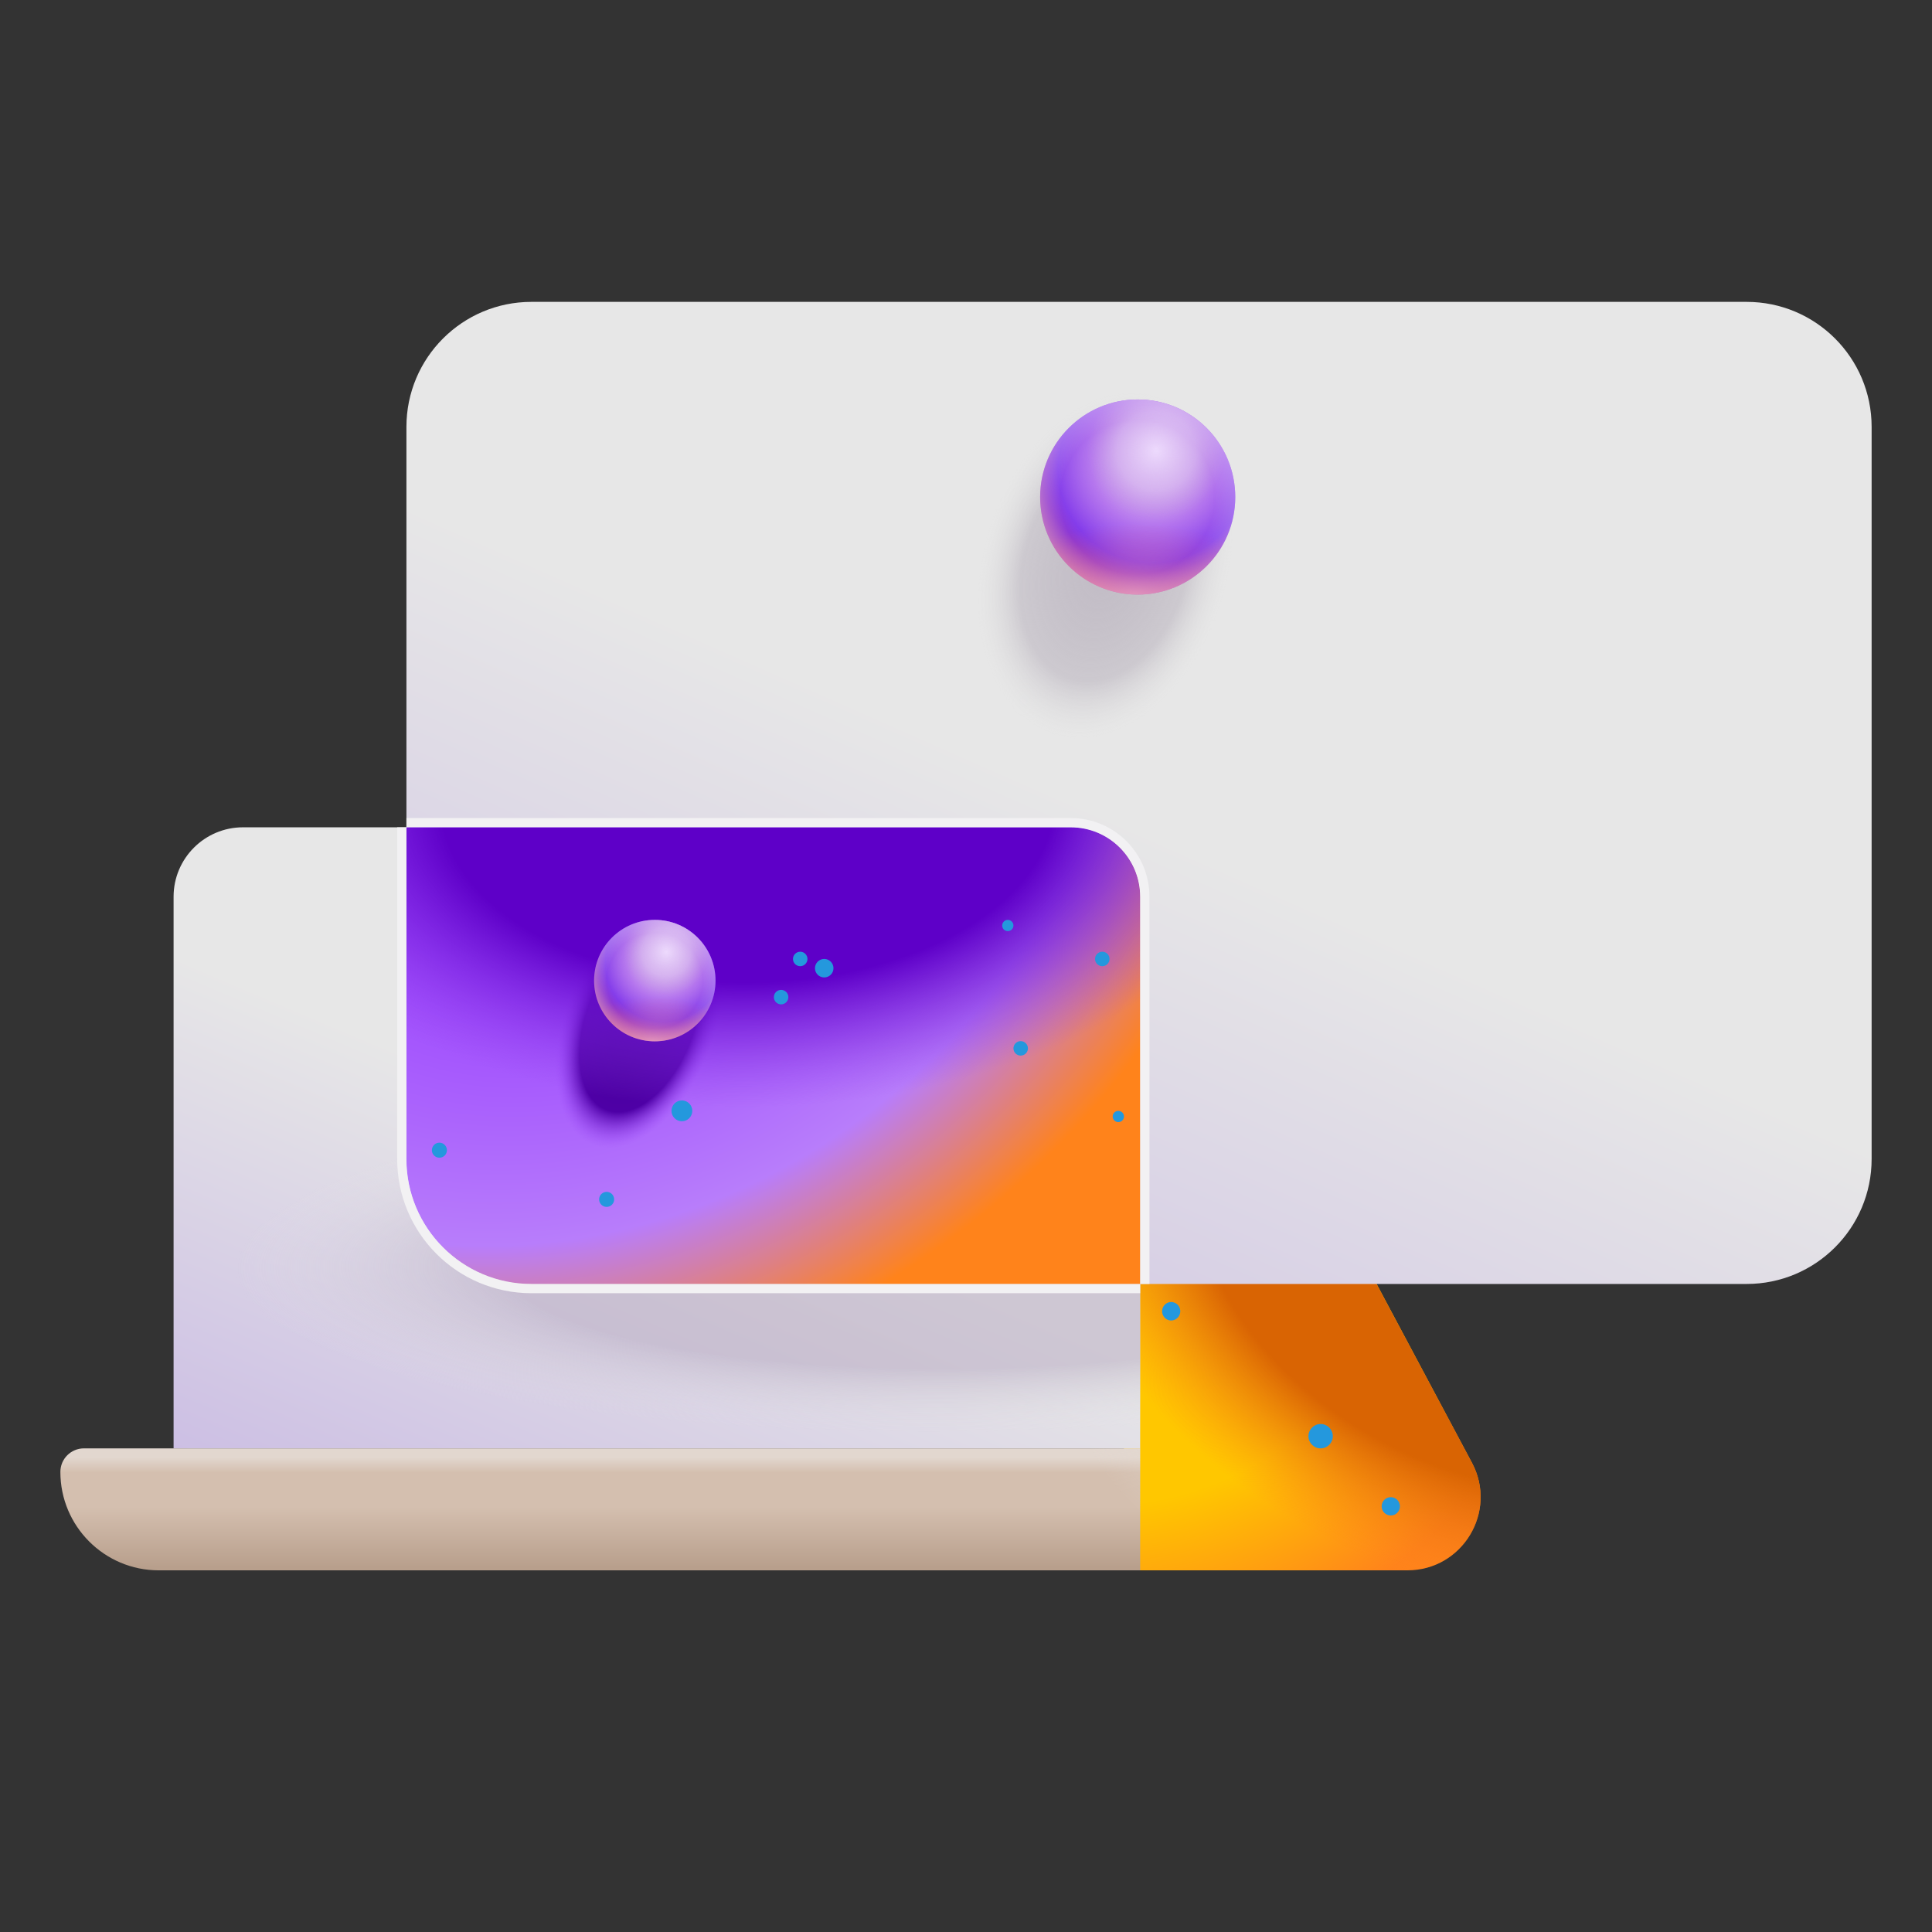 <svg xmlns="http://www.w3.org/2000/svg" width="52" height="52" viewBox="0 0 52 52" fill="none"><rect x="0" y="0" width="52" height="52" fill="#333333" stroke="none"/><path d="M30.252 42.266H37.879C39.366 42.266 40.317 40.681 39.617 39.369L36.96 34.387H30.252V42.266Z" fill="url(#paint0_radial_1642_2100)"></path><path d="M30.252 42.266H37.879C39.366 42.266 40.317 40.681 39.617 39.369L36.96 34.387H30.252V42.266Z" fill="url(#paint1_radial_1642_2100)"></path><path d="M10.939 11.489C10.939 9.631 12.445 8.125 14.303 8.125H47.011C48.869 8.125 50.375 9.631 50.375 11.489V31.194C50.375 33.052 48.869 34.558 47.011 34.558H14.303C12.445 34.558 10.939 33.052 10.939 31.194V11.489Z" fill="url(#paint2_linear_1642_2100)"></path><path d="M10.939 11.489C10.939 9.631 12.445 8.125 14.303 8.125H47.011C48.869 8.125 50.375 9.631 50.375 11.489V31.194C50.375 33.052 48.869 34.558 47.011 34.558H14.303C12.445 34.558 10.939 33.052 10.939 31.194V11.489Z" fill="url(#paint3_radial_1642_2100)"></path><path d="M4.672 24.136C4.672 23.104 5.509 22.267 6.541 22.267H28.819C29.851 22.267 30.688 23.104 30.688 24.136V38.983H4.672V24.136Z" fill="url(#paint4_linear_1642_2100)"></path><path d="M4.672 24.136C4.672 23.104 5.509 22.267 6.541 22.267H28.819C29.851 22.267 30.688 23.104 30.688 24.136V38.983H4.672V24.136Z" fill="url(#paint5_radial_1642_2100)" fill-opacity="0.45"></path><path d="M30.688 34.558H14.303C12.445 34.558 10.939 33.052 10.939 31.194V22.267H28.819C29.851 22.267 30.688 23.104 30.688 24.136V34.558Z" fill="url(#paint6_radial_1642_2100)"></path><path d="M30.688 34.558H14.303C12.445 34.558 10.939 33.052 10.939 31.194V22.267H28.819C29.851 22.267 30.688 23.104 30.688 24.136V34.558Z" fill="url(#paint7_radial_1642_2100)"></path><path d="M30.688 34.558H14.303C12.445 34.558 10.939 33.052 10.939 31.194V22.267H28.819C29.851 22.267 30.688 23.104 30.688 24.136V34.558Z" fill="url(#paint8_radial_1642_2100)"></path><path d="M30.688 34.558H14.303C12.445 34.558 10.939 33.052 10.939 31.194V22.267H28.819C29.851 22.267 30.688 23.104 30.688 24.136V34.558Z" fill="url(#paint9_radial_1642_2100)"></path><path d="M30.688 34.558H14.303C12.445 34.558 10.939 33.052 10.939 31.194V22.267H28.819C29.851 22.267 30.688 23.104 30.688 24.136V34.558Z" fill="url(#paint10_radial_1642_2100)"></path><path d="M30.688 34.558H14.303C12.445 34.558 10.939 33.052 10.939 31.194V22.267H28.819C29.851 22.267 30.688 23.104 30.688 24.136V34.558Z" fill="url(#paint11_radial_1642_2100)"></path><circle cx="30.621" cy="13.378" r="2.626" fill="url(#paint12_radial_1642_2100)"></circle><circle cx="30.621" cy="13.378" r="2.626" fill="url(#paint13_radial_1642_2100)"></circle><circle cx="30.621" cy="13.378" r="2.626" fill="url(#paint14_radial_1642_2100)"></circle><circle cx="30.621" cy="13.378" r="2.626" fill="url(#paint15_radial_1642_2100)" fill-opacity="0.8"></circle><circle cx="30.621" cy="13.378" r="2.626" fill="url(#paint16_radial_1642_2100)" fill-opacity="0.5"></circle><circle cx="17.624" cy="26.393" r="1.634" fill="url(#paint17_radial_1642_2100)"></circle><circle cx="17.624" cy="26.393" r="1.634" fill="url(#paint18_radial_1642_2100)"></circle><circle cx="17.624" cy="26.393" r="1.634" fill="url(#paint19_radial_1642_2100)"></circle><circle cx="17.624" cy="26.393" r="1.634" fill="url(#paint20_radial_1642_2100)" fill-opacity="0.8"></circle><circle cx="17.624" cy="26.393" r="1.634" fill="url(#paint21_radial_1642_2100)" fill-opacity="0.5"></circle><path d="M37.679 40.543C37.679 40.679 37.569 40.789 37.433 40.789C37.297 40.789 37.187 40.679 37.187 40.543C37.187 40.407 37.297 40.296 37.433 40.296C37.569 40.296 37.679 40.407 37.679 40.543Z" fill="#2498DD"></path><path d="M35.873 38.655C35.873 38.836 35.726 38.983 35.545 38.983C35.364 38.983 35.217 38.836 35.217 38.655C35.217 38.474 35.364 38.327 35.545 38.327C35.726 38.327 35.873 38.474 35.873 38.655Z" fill="#2498DD"></path><path d="M31.759 35.359C31.722 35.491 31.587 35.569 31.457 35.532C31.327 35.495 31.25 35.358 31.287 35.226C31.323 35.093 31.458 35.016 31.588 35.053C31.719 35.09 31.795 35.227 31.759 35.359Z" fill="#2498DD"></path><path d="M1.625 39.617C1.625 39.267 1.909 38.983 2.259 38.983H30.688V42.266H4.273C2.811 42.266 1.625 41.08 1.625 39.617Z" fill="url(#paint22_linear_1642_2100)"></path><path d="M1.625 39.617C1.625 39.267 1.909 38.983 2.259 38.983H30.688V42.266H4.273C2.811 42.266 1.625 41.08 1.625 39.617Z" fill="url(#paint23_radial_1642_2100)" fill-opacity="0.6"></path><path d="M27.125 25.062C27.209 25.062 27.277 24.994 27.277 24.911C27.277 24.827 27.209 24.759 27.125 24.759C27.041 24.759 26.974 24.827 26.974 24.911C26.974 24.994 27.041 25.062 27.125 25.062Z" fill="#2498DD"></path><path d="M21.538 26.005C21.645 26.005 21.733 25.918 21.733 25.81C21.733 25.703 21.645 25.616 21.538 25.616C21.43 25.616 21.343 25.703 21.343 25.81C21.343 25.918 21.43 26.005 21.538 26.005Z" fill="#2498DD"></path><path d="M29.863 25.81C29.863 25.918 29.776 26.005 29.668 26.005C29.56 26.005 29.473 25.918 29.473 25.81C29.473 25.703 29.56 25.616 29.668 25.616C29.776 25.616 29.863 25.703 29.863 25.81Z" fill="#2498DD"></path><path d="M22.184 26.308C22.322 26.308 22.433 26.197 22.433 26.059C22.433 25.922 22.322 25.81 22.184 25.81C22.047 25.81 21.935 25.922 21.935 26.059C21.935 26.197 22.047 26.308 22.184 26.308Z" fill="#2498DD"></path><path d="M27.472 28.411C27.579 28.411 27.667 28.324 27.667 28.216C27.667 28.109 27.579 28.022 27.472 28.022C27.364 28.022 27.277 28.109 27.277 28.216C27.277 28.324 27.364 28.411 27.472 28.411Z" fill="#2498DD"></path><path d="M21.219 26.838C21.219 26.946 21.131 27.033 21.024 27.033C20.916 27.033 20.829 26.946 20.829 26.838C20.829 26.73 20.916 26.643 21.024 26.643C21.131 26.643 21.219 26.73 21.219 26.838Z" fill="#2498DD"></path><path d="M18.353 30.179C18.508 30.179 18.633 30.053 18.633 29.899C18.633 29.744 18.508 29.618 18.353 29.618C18.198 29.618 18.073 29.744 18.073 29.899C18.073 30.053 18.198 30.179 18.353 30.179Z" fill="#2498DD"></path><path d="M16.53 32.282C16.53 32.393 16.44 32.484 16.328 32.484C16.216 32.484 16.125 32.393 16.125 32.282C16.125 32.17 16.216 32.079 16.328 32.079C16.44 32.079 16.53 32.17 16.53 32.282Z" fill="#2498DD"></path><path d="M11.827 31.16C11.938 31.16 12.029 31.07 12.029 30.958C12.029 30.846 11.938 30.755 11.827 30.755C11.715 30.755 11.624 30.846 11.624 30.958C11.624 31.07 11.715 31.16 11.827 31.16Z" fill="#2498DD"></path><path d="M30.252 30.05C30.252 30.134 30.184 30.202 30.1 30.202C30.016 30.202 29.948 30.134 29.948 30.05C29.948 29.967 30.016 29.899 30.1 29.899C30.184 29.899 30.252 29.967 30.252 30.05Z" fill="#2498DD"></path><path d="M10.69 22.267V31.194C10.69 33.19 12.308 34.807 14.303 34.807H30.688V34.558H14.303C12.445 34.558 10.939 33.052 10.939 31.194V22.267H28.819C29.852 22.267 30.688 23.104 30.688 24.136V34.557H30.938V24.136C30.938 22.966 29.989 22.018 28.819 22.018H10.939V22.267H10.69Z" fill="#F2F1F3"></path><defs><radialGradient id="paint0_radial_1642_2100" cx="0" cy="0" r="1" gradientUnits="userSpaceOnUse" gradientTransform="translate(29.318 31.425) rotate(55.714) scale(18.7 18.402)"><stop offset="0.489" stop-color="#FFC700"></stop><stop offset="0.722" stop-color="#FF831B"></stop></radialGradient><radialGradient id="paint1_radial_1642_2100" cx="0" cy="0" r="1" gradientUnits="userSpaceOnUse" gradientTransform="translate(39.852 33.98) rotate(-152.955) scale(13.017 8.838)"><stop offset="0.62" stop-color="#D96403"></stop><stop offset="0.966" stop-color="#FF831B" stop-opacity="0"></stop></radialGradient><linearGradient id="paint2_linear_1642_2100" x1="47.985" y1="6.452" x2="24.388" y2="59.745" gradientUnits="userSpaceOnUse"><stop offset="0.368" stop-color="#E7E7E7"></stop><stop offset="0.789" stop-color="#C5B4E3"></stop></linearGradient><radialGradient id="paint3_radial_1642_2100" cx="0" cy="0" r="1" gradientUnits="userSpaceOnUse" gradientTransform="translate(29.753 15.227) rotate(107.103) scale(5.084 3.504)"><stop stop-color="#C2BCC6"></stop><stop offset="0.629" stop-color="#B3ACB8" stop-opacity="0.5"></stop><stop offset="0.938" stop-color="#DCDCDC" stop-opacity="0"></stop></radialGradient><linearGradient id="paint4_linear_1642_2100" x1="29.111" y1="21.209" x2="14.614" y2="55.365" gradientUnits="userSpaceOnUse"><stop offset="0.368" stop-color="#E7E7E7"></stop><stop offset="0.789" stop-color="#C5B4E3"></stop></linearGradient><radialGradient id="paint5_radial_1642_2100" cx="0" cy="0" r="1" gradientUnits="userSpaceOnUse" gradientTransform="translate(26.078 33.886) rotate(-90.764) scale(4.673 19.796)"><stop offset="0.635" stop-color="#AFA1BB"></stop><stop offset="1" stop-color="#E4E4E4" stop-opacity="0"></stop></radialGradient><radialGradient id="paint6_radial_1642_2100" cx="0" cy="0" r="1" gradientUnits="userSpaceOnUse" gradientTransform="translate(15.611 20.087) rotate(54.689) scale(21.988 26.332)"><stop offset="0.175" stop-color="#9436FF"></stop><stop offset="0.571" stop-color="#B87DFB"></stop><stop offset="0.757" stop-color="#FF831B"></stop></radialGradient><radialGradient id="paint7_radial_1642_2100" cx="0" cy="0" r="1" gradientUnits="userSpaceOnUse" gradientTransform="translate(17.169 27.376) rotate(102.947) scale(2.781 2.036)"><stop offset="0.281" stop-color="#5E00C8"></stop><stop offset="0.578" stop-color="#6300D4"></stop><stop offset="0.938" stop-color="#A04CFF" stop-opacity="0"></stop></radialGradient><radialGradient id="paint8_radial_1642_2100" cx="0" cy="0" r="1" gradientUnits="userSpaceOnUse" gradientTransform="translate(20.097 21.582) rotate(179.753) scale(14.454 8.535)"><stop offset="0.569" stop-color="#5E00C8"></stop><stop offset="0.966" stop-color="#9241ED" stop-opacity="0"></stop></radialGradient><radialGradient id="paint9_radial_1642_2100" cx="0" cy="0" r="1" gradientUnits="userSpaceOnUse" gradientTransform="translate(15.611 20.087) rotate(54.689) scale(21.988 26.332)"><stop offset="0.175" stop-color="#9436FF"></stop><stop offset="0.571" stop-color="#B87DFB"></stop><stop offset="0.757" stop-color="#FF831B"></stop></radialGradient><radialGradient id="paint10_radial_1642_2100" cx="0" cy="0" r="1" gradientUnits="userSpaceOnUse" gradientTransform="translate(17.231 27.5) rotate(110.746) scale(4.397 2.508)"><stop offset="0.281" stop-color="#4B00A0"></stop><stop offset="0.578" stop-color="#4E00A6"></stop><stop offset="0.812" stop-color="#A04CFF" stop-opacity="0"></stop></radialGradient><radialGradient id="paint11_radial_1642_2100" cx="0" cy="0" r="1" gradientUnits="userSpaceOnUse" gradientTransform="translate(20.097 21.582) rotate(179.753) scale(14.454 8.535)"><stop offset="0.569" stop-color="#5E00C8"></stop><stop offset="0.966" stop-color="#9241ED" stop-opacity="0"></stop></radialGradient><radialGradient id="paint12_radial_1642_2100" cx="0" cy="0" r="1" gradientUnits="userSpaceOnUse" gradientTransform="translate(31.014 12.625) rotate(120.689) scale(4.963)"><stop offset="0.103" stop-color="#C58FF1"></stop><stop offset="0.323" stop-color="#9D50EE"></stop><stop offset="0.51" stop-color="#7B30EA"></stop><stop offset="0.781" stop-color="#CB5285"></stop></radialGradient><radialGradient id="paint13_radial_1642_2100" cx="0" cy="0" r="1" gradientUnits="userSpaceOnUse" gradientTransform="translate(31.049 12.243) rotate(104.486) scale(3.884)"><stop stop-color="#DAB0F2"></stop><stop offset="0.806" stop-color="#D1A5EA" stop-opacity="0"></stop></radialGradient><radialGradient id="paint14_radial_1642_2100" cx="0" cy="0" r="1" gradientUnits="userSpaceOnUse" gradientTransform="translate(31.118 12.139) rotate(123.541) scale(1.853)"><stop stop-color="#EDDAFD"></stop><stop offset="0.573" stop-color="#D8BDEF" stop-opacity="0.578"></stop><stop offset="1" stop-color="#BC95DC" stop-opacity="0"></stop></radialGradient><radialGradient id="paint15_radial_1642_2100" cx="0" cy="0" r="1" gradientUnits="userSpaceOnUse" gradientTransform="translate(30.621 13.378) rotate(97.815) scale(4.662)"><stop offset="0.446" stop-color="white" stop-opacity="0"></stop><stop offset="0.841" stop-color="white"></stop></radialGradient><radialGradient id="paint16_radial_1642_2100" cx="0" cy="0" r="1" gradientUnits="userSpaceOnUse" gradientTransform="translate(30.531 16.004) rotate(-90) scale(1.902 3.758)"><stop stop-color="#FFB3BB"></stop><stop offset="1" stop-color="#FE625D" stop-opacity="0"></stop></radialGradient><radialGradient id="paint17_radial_1642_2100" cx="0" cy="0" r="1" gradientUnits="userSpaceOnUse" gradientTransform="translate(17.869 25.925) rotate(120.689) scale(3.088)"><stop offset="0.103" stop-color="#C58FF1"></stop><stop offset="0.323" stop-color="#9D50EE"></stop><stop offset="0.51" stop-color="#7B30EA"></stop><stop offset="0.781" stop-color="#CB5285"></stop></radialGradient><radialGradient id="paint18_radial_1642_2100" cx="0" cy="0" r="1" gradientUnits="userSpaceOnUse" gradientTransform="translate(17.89 25.687) rotate(104.486) scale(2.417)"><stop stop-color="#DAB0F2"></stop><stop offset="0.806" stop-color="#D1A5EA" stop-opacity="0"></stop></radialGradient><radialGradient id="paint19_radial_1642_2100" cx="0" cy="0" r="1" gradientUnits="userSpaceOnUse" gradientTransform="translate(17.933 25.622) rotate(123.541) scale(1.153)"><stop stop-color="#EDDAFD"></stop><stop offset="0.573" stop-color="#D8BDEF" stop-opacity="0.578"></stop><stop offset="1" stop-color="#BC95DC" stop-opacity="0"></stop></radialGradient><radialGradient id="paint20_radial_1642_2100" cx="0" cy="0" r="1" gradientUnits="userSpaceOnUse" gradientTransform="translate(17.624 26.393) rotate(97.815) scale(2.901)"><stop offset="0.446" stop-color="white" stop-opacity="0"></stop><stop offset="0.841" stop-color="white"></stop></radialGradient><radialGradient id="paint21_radial_1642_2100" cx="0" cy="0" r="1" gradientUnits="userSpaceOnUse" gradientTransform="translate(17.568 28.027) rotate(-90) scale(1.183 2.339)"><stop stop-color="#FFB3BB"></stop><stop offset="1" stop-color="#FE625D" stop-opacity="0"></stop></radialGradient><linearGradient id="paint22_linear_1642_2100" x1="23.657" y1="42.266" x2="23.657" y2="38.983" gradientUnits="userSpaceOnUse"><stop offset="0.022" stop-color="#B89F8C"></stop><stop offset="0.52" stop-color="#D4BFAF"></stop><stop offset="0.801" stop-color="#D4BFAF"></stop><stop offset="0.926" stop-color="#E2D7CF"></stop></linearGradient><radialGradient id="paint23_radial_1642_2100" cx="0" cy="0" r="1" gradientUnits="userSpaceOnUse" gradientTransform="translate(34.026 38.983) rotate(119.12) scale(3.364 5.574)"><stop offset="0.368" stop-color="#E3D8D0"></stop><stop offset="1" stop-color="#E3D8D0" stop-opacity="0"></stop></radialGradient></defs></svg>